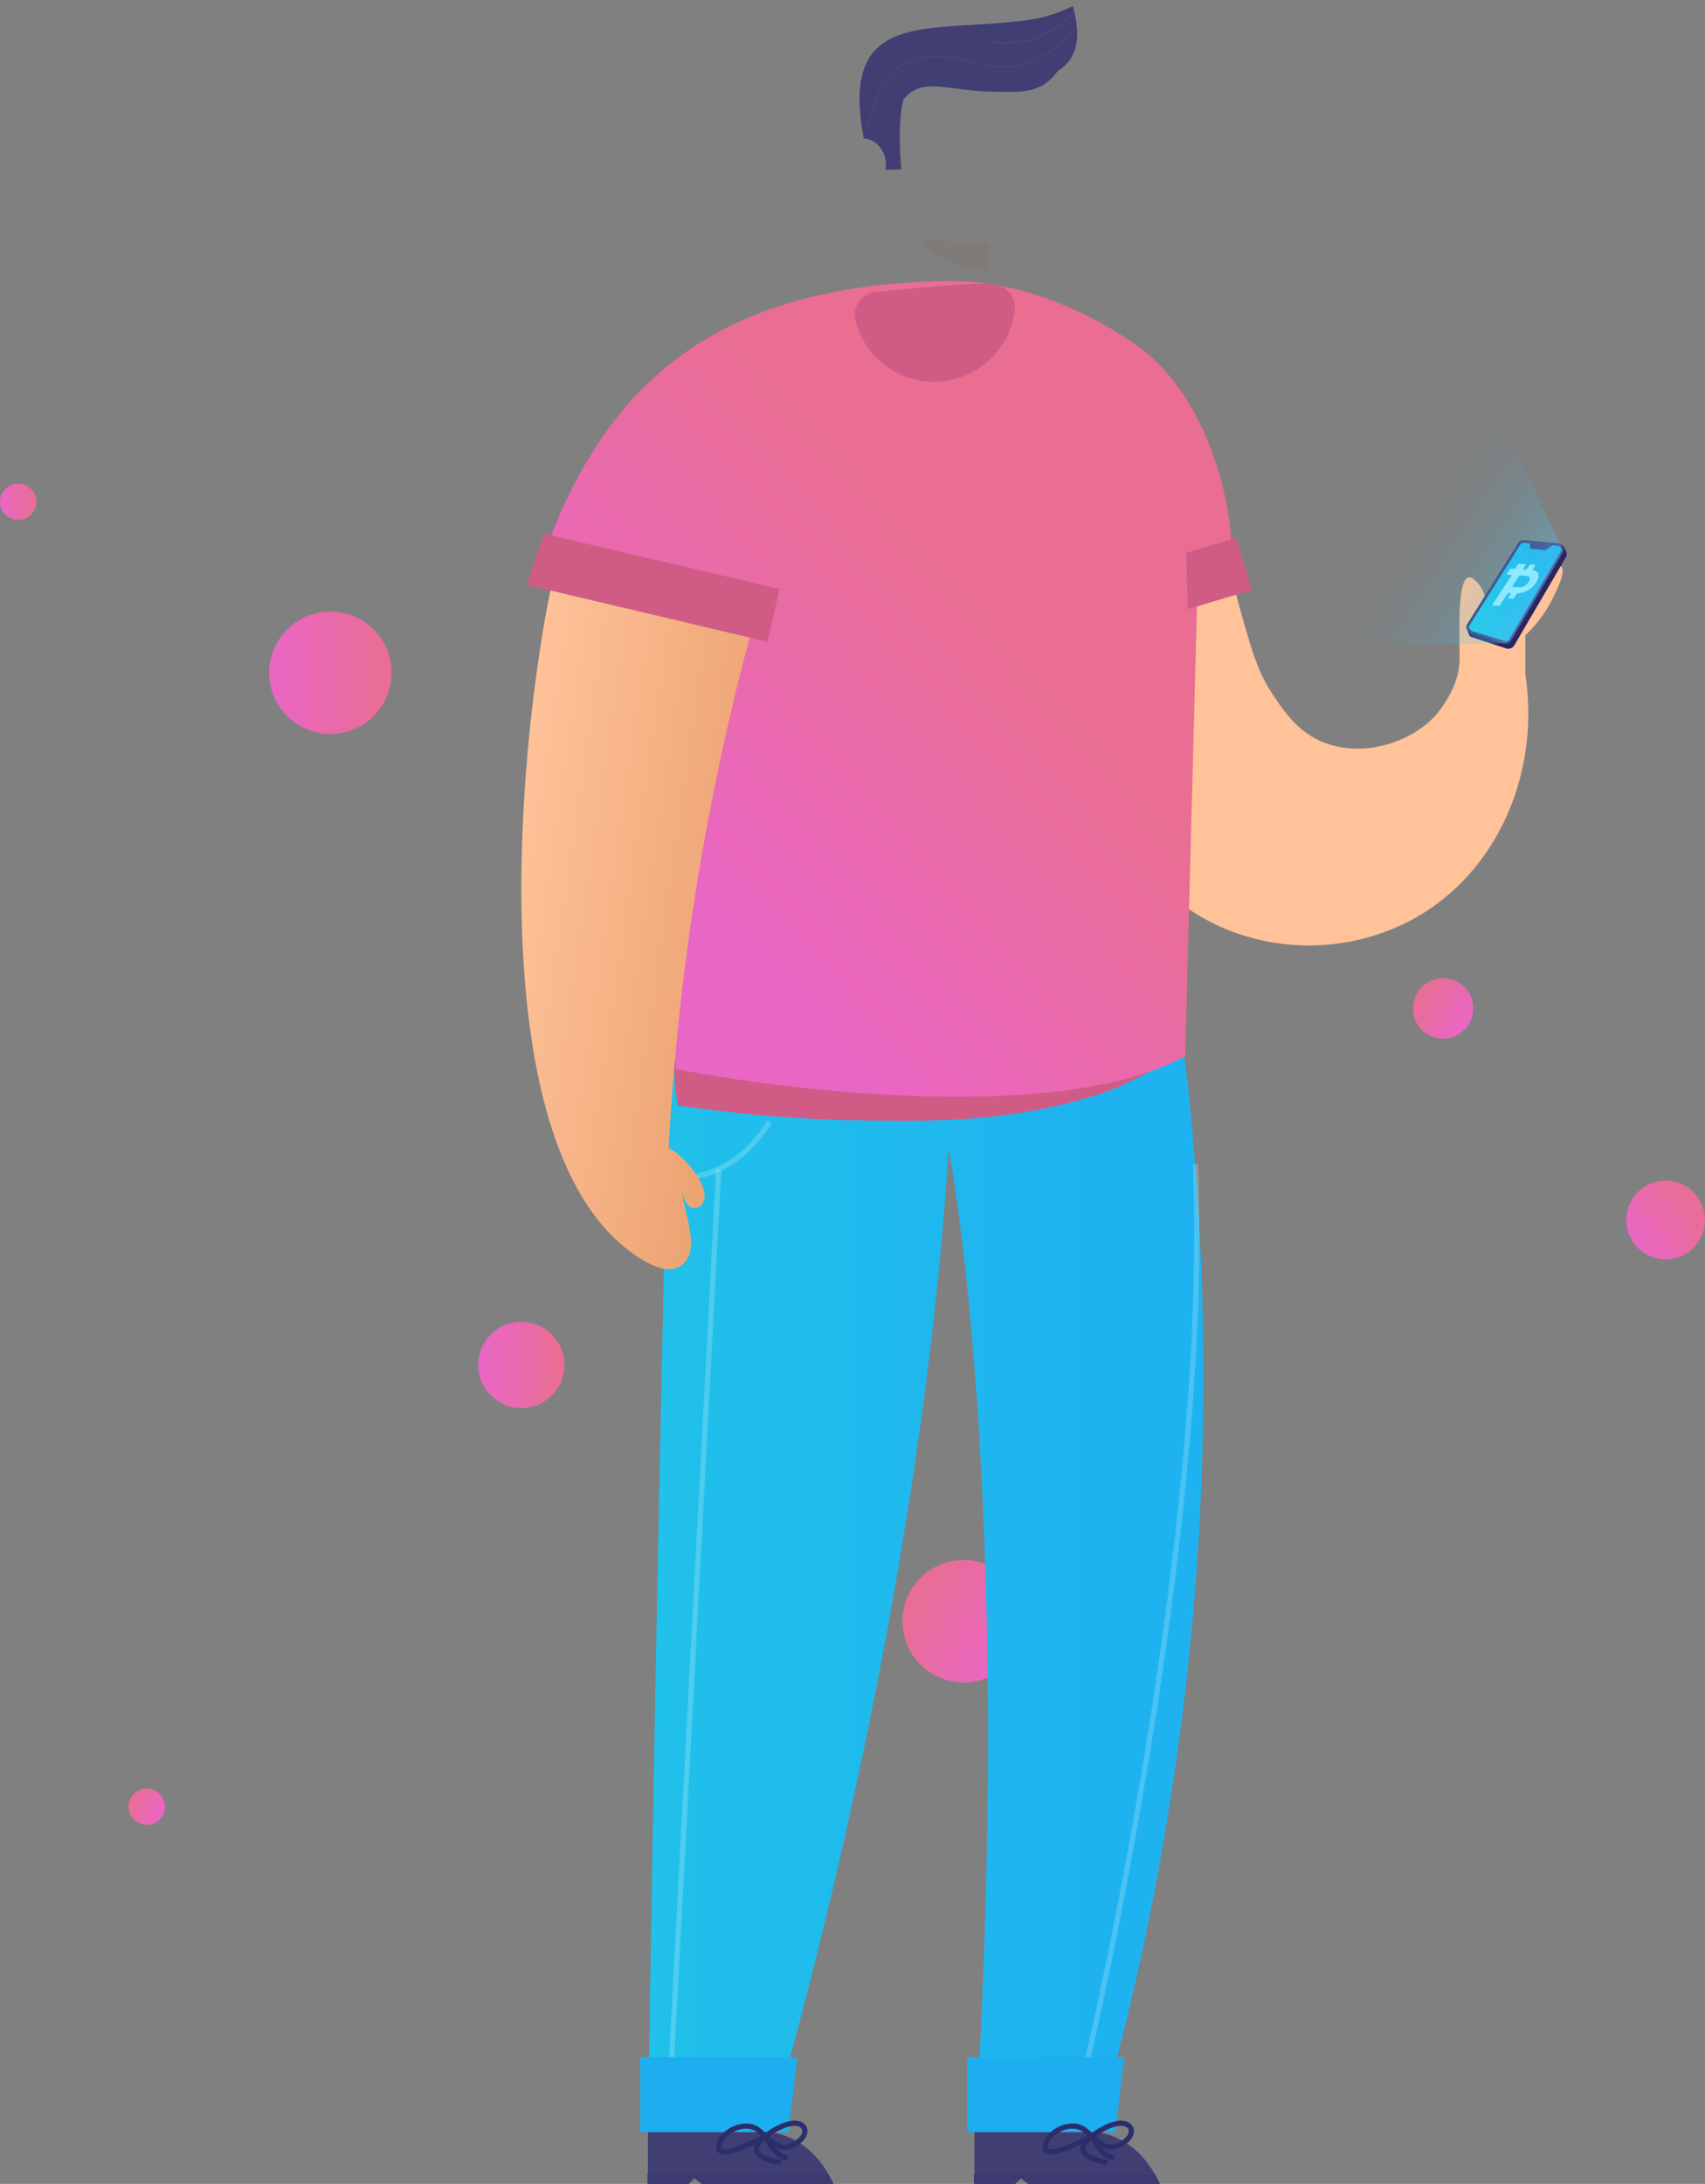 <svg xmlns="http://www.w3.org/2000/svg" xmlns:xlink="http://www.w3.org/1999/xlink" width="330.044" height="422.568" viewBox="0 0 330.044 422.568">
  <rect x="0" y="0" width="330.044" height="422.568" fill="#808080" stroke="none"/>
  <defs>
    <linearGradient id="linear-gradient" x1="1" y1="0.5" x2="0.022" y2="0.5" gradientUnits="objectBoundingBox">
      <stop offset="0" stop-color="#e96e91"/>
      <stop offset="1" stop-color="#ea66c5"/>
    </linearGradient>
    <linearGradient id="linear-gradient-7" x1="0.874" y1="0.188" x2="0.081" y2="0.794" xlink:href="#linear-gradient"/>
    <linearGradient id="linear-gradient-8" x1="-0.507" y1="0.769" x2="0.798" y2="0.781" gradientUnits="objectBoundingBox">
      <stop offset="0" stop-color="#22cae7"/>
      <stop offset="1" stop-color="#1eb3f0"/>
    </linearGradient>
    <linearGradient id="linear-gradient-9" x1="0.5" y1="1.764" x2="0.5" y2="2.764" gradientUnits="objectBoundingBox">
      <stop offset="0" stop-color="#ffc299"/>
      <stop offset="1" stop-color="#df8d56"/>
    </linearGradient>
    <linearGradient id="linear-gradient-10" y1="0.5" x2="1" y2="0.532" gradientUnits="objectBoundingBox">
      <stop offset="0" stop-color="#22cce6"/>
      <stop offset="1" stop-color="#1daff1"/>
    </linearGradient>
    <linearGradient id="linear-gradient-11" x1="0.426" y1="0.5" x2="0.902" y2="0.819" gradientUnits="objectBoundingBox">
      <stop offset="0" stop-color="#1fc3f3" stop-opacity="0"/>
      <stop offset="0.016" stop-color="#1fc3f3" stop-opacity="0.004"/>
      <stop offset="0.13" stop-color="#20c3f3" stop-opacity="0.02"/>
      <stop offset="0.26" stop-color="#23c4f3" stop-opacity="0.071"/>
      <stop offset="0.39" stop-color="#28c4f3" stop-opacity="0.149"/>
      <stop offset="0.51" stop-color="#30c5f3" stop-opacity="0.259"/>
      <stop offset="0.64" stop-color="#39c6f3" stop-opacity="0.412"/>
      <stop offset="0.77" stop-color="#44c8f4" stop-opacity="0.588"/>
      <stop offset="0.808" stop-color="#48c8f4" stop-opacity="0.651"/>
      <stop offset="0.9" stop-color="#52c9f4" stop-opacity="0.8"/>
      <stop offset="1" stop-color="#5ecbf4"/>
    </linearGradient>
    <linearGradient id="linear-gradient-12" x1="0.748" y1="0.476" x2="0.377" y2="0.881" xlink:href="#linear-gradient"/>
    <linearGradient id="linear-gradient-13" x1="-0.038" y1="0.846" x2="1.248" y2="1.305" xlink:href="#linear-gradient-9"/>
  </defs>
  <g id="man" transform="translate(128.923 9.868)">
    <g id="Group_121" data-name="Group 121" transform="translate(-28.001 -10)">
      <path id="Path_20669" data-name="Path 20669" d="M145.134,326.381a3.5,3.5,0,0,0-3.5-3.5h-.06a3.5,3.5,0,0,0-3.5,3.5h0a3.5,3.5,0,0,0,3.5,3.5h.061A3.5,3.5,0,0,0,145.134,326.381Z" transform="translate(-239 -229.153)" fill-rule="evenodd" fill="url(#linear-gradient)"/>
      <path id="Path_20671" data-name="Path 20671" d="M145.134,326.381a3.5,3.5,0,0,0-3.5-3.5h-.06a3.5,3.5,0,0,0-3.5,3.5h0a3.5,3.5,0,0,0,3.5,3.5h.061A3.5,3.5,0,0,0,145.134,326.381Z" transform="translate(-113.074 703.185) rotate(-150)" fill-rule="evenodd" fill="url(#linear-gradient)"/>
      <circle id="Ellipse_301" data-name="Ellipse 301" cx="11.845" cy="11.845" r="11.845" transform="translate(-48.813 118.466)" fill="url(#linear-gradient)"/>
      <circle id="Ellipse_312" data-name="Ellipse 312" cx="8.345" cy="8.345" r="8.345" transform="translate(-8.345 255.902)" fill="url(#linear-gradient)"/>
      <circle id="Ellipse_305" data-name="Ellipse 305" cx="11.845" cy="11.845" r="11.845" transform="translate(89.953 330.013) rotate(-150)" fill="url(#linear-gradient)"/>
      <circle id="Ellipse_306" data-name="Ellipse 306" cx="5.845" cy="5.845" r="5.845" transform="translate(180.559 203.241) rotate(-150)" fill="url(#linear-gradient)"/>
      <path id="Path_20673" data-name="Path 20673" d="M7.608,0a7.608,7.608,0,1,0,7.608,7.608A7.608,7.608,0,0,0,7.608,0Z" transform="translate(213.906 228.581)" fill="url(#linear-gradient-7)"/>
      <path id="Path_20676" data-name="Path 20676" d="M28.6,200c-.4,19.8-.9,39.6-1.3,59.4q-1.65,76.65-2.8,153.3H47.9s28.9-94.6,34.8-190.3c0,0,12.8,65.1,5.2,190.3h23.4a501.441,501.441,0,0,0,14-62.3,525.766,525.766,0,0,0,2.8-148.1Q78.45,201.25,28.6,200Z" fill="url(#linear-gradient-8)"/>
      <path id="Path_20677" data-name="Path 20677" d="M53.4,398.2H23v14.5H51.7Z" fill="#1daeef"/>
      <path id="Path_20678" data-name="Path 20678" d="M116.7,398.2H86.3v14.5H115Z" fill="#1daeef"/>
      <path id="Path_20679" data-name="Path 20679" d="M48,217.2s-5.3,9.9-16,10.8" fill="none" stroke="#fff" stroke-miterlimit="10" stroke-width="1" opacity="0.202"/>
      <path id="Path_20680" data-name="Path 20680" d="M29.1,398.2l9.1-171.8" fill="none" stroke="#fff" stroke-miterlimit="10" stroke-width="1" opacity="0.202"/>
      <path id="Path_20681" data-name="Path 20681" d="M109.7,398.2S133.5,298,130.5,225.4" fill="none" stroke="#fff" stroke-miterlimit="10" stroke-width="1" opacity="0.202"/>
      <path id="Path_20682" data-name="Path 20682" d="M47.808,412.7s8,0,12.6,10h-25.5l-1.4-1.1-1.1,1.1h-7.9v-10Z" fill="#413e74"/>
      <path id="Path_20683" data-name="Path 20683" d="M111,412.7s8,0,12.6,10H98.1l-1.4-1.1-1.1,1.1H87.7v-10Z" fill="#413e74"/>
      <path id="Path_20684" data-name="Path 20684" d="M50.205,418.575c-.3-.1-8.7-1.2-2.3-5.6s8.8-.5,5.5,1.7-4.6,0-7.4-2.3-7.6.4-7.8,3.1,6-.5,9.1-2c0,0,1.4,3.8,4.2,4.2" fill="none" stroke="#2a2f6c" stroke-width="1"/>
      <path id="Path_20685" data-name="Path 20685" d="M113.4,418.575c-.3-.1-8.7-1.2-2.3-5.6s8.8-.5,5.5,1.7-4.6,0-7.4-2.3-7.6.4-7.8,3.1,6-.5,9.1-2c0,0,1.4,3.8,4.2,4.2" fill="none" stroke="#2a2f6c" stroke-miterlimit="10" stroke-width="1"/>
      <path id="Path_20686" data-name="Path 20686" d="M24.408,422.7h7.9l1.2-1.1,1.4,1.1h25.5l-1-1.9h-35Z" fill="#3d3a71"/>
      <path id="Path_20687" data-name="Path 20687" d="M87.6,422.7h7.9l1.2-1.1,1.4,1.1h25.5l-1-1.9h-35Z" fill="#3d3a71"/>
      <path id="Path_20688" data-name="Path 20688" d="M194.337,130.59v-7.54a24.1,24.1,0,0,0,5.14-6.82c.89-1.76,2.791-5.54,1.841-6.43s-3.931.31-14.881,9.31c.11-.42.9-3.8-1.27-6.13-.47-.5-1.18-1.27-1.83-1.13-.93.2-1.89,2.28-1.74,11.25v4.1c.13,4.29-2,7.74-3.3,9.63-4.39,6.6-15,10.26-23.2,6.87-5-2.08-7.66-6.2-10-9.75-2.57-4-3.679-7.86-5.809-15.38-1.31-4.64-2.171-8.52-2.7-11.17l-24.25,4.06-3.45,18.24c-2,22.31,9.331,42.55,27.231,50.1a42.391,42.391,0,0,0,37.2-2.21C188.768,168.7,197.277,150.02,194.337,130.59Z" fill="url(#linear-gradient-9)"/>
      <path id="Path_20689" data-name="Path 20689" d="M183.423,122.958c.161.273.3.447.615.482l6.6,2.157a1.36,1.36,0,0,0,1.6-.651l9.948-16.976a1.2,1.2,0,0,0,.083-1.04l-.567-1.208L183.094,121.9Z" fill="#292563"/>
      <path id="Path_20690" data-name="Path 20690" d="M183.828,122.462l6.56,1.963a.913.913,0,0,0,1.033-.427l10.025-17.1a.935.935,0,0,0-.372-1.25c-.118-.077-.237-.153-.335-.132l-6.678-.607a.956.956,0,0,0-.837.385l-9.908,15.739a.936.936,0,0,0,.372,1.25C183.709,122.386,183.709,122.386,183.828,122.462Z" fill="#fff" stroke="#433d7d" stroke-miterlimit="10" stroke-width="0.5"/>
      <path id="Path_20705" data-name="Path 20705" d="M183.828,122.462l6.56,1.963a.913.913,0,0,0,1.033-.427l10.025-17.1a.935.935,0,0,0-.372-1.25c-.118-.077-.237-.153-.335-.132l-6.678-.607a.956.956,0,0,0-.837.385l-9.908,15.739a.936.936,0,0,0,.372,1.25C183.709,122.386,183.709,122.386,183.828,122.462Z" stroke="#433d7d" stroke-width="0.5" fill="url(#linear-gradient-10)"/>
      <path id="Path_20691" data-name="Path 20691" d="M195.263,105.268l.015,1.02,2.927.29,1.438-.923Z" fill="#433d7d"/>
      <path id="Path_20692" data-name="Path 20692" d="M150.306,124.979l39.81-.393a1.847,1.847,0,0,0,1.557-.847l9.662-16.4a1.524,1.524,0,0,0-.044-1.627L184.505,71.477Z" opacity="0.362" fill="url(#linear-gradient-11)"/>
      <path id="Path_20693" data-name="Path 20693" d="M30.28,214.013a265.562,265.562,0,0,0,33.043,2.855c16.144.295,30.777.591,48.526-5.02,5.193-1.674,9.819-4.528,12.651-5.808-13.973-2.559-28.984-3.839-44.372-5.906C63.417,197.969,44.889,197.181,29.5,196,30,201.5,28.958,206.828,30.28,214.013Z" fill="#d05c85"/>
      <path id="Path_20694" data-name="Path 20694" d="M39.5,118l-8.694-1.932L17.225,113.05,3.5,110c12.682-38.046,36.651-55.058,80-55.5,9,0,21.678,2.96,35,12,14,9.5,19,30,19,40.5l-6.5,2-2.5,95.5c-24.4,13.2-76.833,6.667-98.5,2.5C26.4,185.4,35.167,138.667,39.5,118Z" fill="url(#linear-gradient-12)"/>
      <path id="Path_20695" data-name="Path 20695" d="M6.315,111.1l40.5,3a480.439,480.439,0,0,0-18.3,108.2c2.422.931,9.354,8.272,6.1,11.2-2.672,1.6-3.737-2.512-3.5-4.4-.421,4.632,4.283,12.812-.3,16-2.6,1.8-6.7-.8-7.7-1.4C-9.058,223.783-.316,140.747,6.315,111.1Z" fill="url(#linear-gradient-13)"/>
      <path id="Path_20696" data-name="Path 20696" d="M50,114.1,4.4,103.4,1,113.3l46.6,11Z" fill="#d05c85"/>
      <path id="Path_20697" data-name="Path 20697" d="M138.4,104.2l-9.7,2.9L129,118l12.4-3.7Z" fill="#d05c85"/>
      <g id="Group_120" data-name="Group 120">
        <path id="Path_20698" data-name="Path 20698" d="M68.467,56.617a4.424,4.424,0,0,0-3.91,4.876,3.748,3.748,0,0,0,.195,1.015,15.726,15.726,0,0,0,30.7-1.929A4.534,4.534,0,0,0,92.124,55.3a9.3,9.3,0,0,0-2.346-.305C86.454,54.891,74.919,56.008,68.467,56.617Z" fill="#d05c85"/>
      </g>
      <path id="Path_20699" data-name="Path 20699" d="M92.59,11.727H76.49a8.514,8.514,0,0,0-8.5,8.6v6.8a3.133,3.133,0,0,0-1.9-.2c-2.3.5-3.6,3.6-2.9,7,.6,3,2.7,5.2,4.8,5.2v23.8a17.49,17.49,0,0,0,12.2,4.4,16.81,16.81,0,0,0,10.3-4.4v-15.8h2.2a8.514,8.514,0,0,0,8.5-8.6l1-26.3C102.189,7.527,97.289,11.727,92.59,11.727Z" fill="url(#linear-gradient-13)"/>
      <path id="Path_20700" data-name="Path 20700" d="M77.4,46.626l13.1.5v5.3A16.42,16.42,0,0,1,77.4,46.626Z" fill="#805538" opacity="0.1" style="isolation: isolate"/>
      <path id="Path_20701" data-name="Path 20701" d="M70.459,33l3.1-.1s-1.5-14.9,2.2-16.1c9.45-3.065,36.919,5.808,31-15.5a28.781,28.781,0,0,1-10.3,2.9C81.221,5.976,68.226,3.595,65.8,15.4c-.545,2.636-.458,6.469.457,11.5a4.74,4.74,0,0,1,2.7,1.2A5.451,5.451,0,0,1,70.459,33Z" fill="#413e74"/>
      <path id="Path_20702" data-name="Path 20702" d="M73.56,20.1c.5-2.822,1.811-6.811,5.13-8.562,5.028-2.627,10.157,1.946,16.9.292,3.017-.681,7.04-2.919,10.962-9.73.1,3.405-.3,11.189-5.431,14.4-2.514,1.557-5.33,1.459-10.158,1.362-7.844-.194-12.269-2.335-15.789.292A6.306,6.306,0,0,0,73.56,20.1Z" fill="#413e74"/>
      <path id="Path_20703" data-name="Path 20703" d="M90.56,8.3c3.1.2,6.4.3,9.9-1.1a18.625,18.625,0,0,0,8.2-7" fill="none" stroke="#fff" stroke-miterlimit="10" stroke-width="0.25" opacity="0.045"/>
      <path id="Path_20704" data-name="Path 20704" d="M61.56,27.1c7.144,0,5.844-6.238,8.389-10.695,2.3-4.025,7.355-5.06,7.814-5.175,7.349-1.379,13.479,4.151,21.26.69A23.374,23.374,0,0,0,108.56,4.1" fill="none" stroke="#fff" stroke-miterlimit="10" stroke-width="0.2" opacity="0.045"/>
      <g id="logo" transform="translate(187.893 109.202)">
        <g id="lines" transform="translate(0)">
          <path id="Rectangle_33" data-name="Rectangle 33" d="M1.177,0l1.48.088L1.479,1.9,0,1.81Z" transform="translate(3.933)" fill="#8ee8ff"/>
          <path id="Rectangle_54" data-name="Rectangle 54" d="M1.178,0l1.1.066L1.1,1.869,0,1.805Z" transform="translate(6.176 0.134)" fill="#8ee8ff"/>
          <path id="Rectangle_56" data-name="Rectangle 56" d="M0,1.185.77,0,2.6.107,1.831,1.29Z" transform="translate(2.777 0.942)" fill="#8ee8ff"/>
          <path id="Rectangle_55" data-name="Rectangle 55" d="M1.168,0l1.1.06L1.1,1.848,0,1.791Z" transform="translate(3.06 4.925)" fill="#8ee8ff"/>
          <path id="logo-2" data-name="logo" d="M3.092,4.665,1.478,7.14,0,7.066,4.6,0l2.8.164A3.613,3.613,0,0,1,7.771.2,2.55,2.55,0,0,1,8.1.281a1.827,1.827,0,0,1,.282.111,1.377,1.377,0,0,1,.233.146A1.1,1.1,0,0,1,8.8.716a.946.946,0,0,1,.126.206.986.986,0,0,1,.071.234,1.224,1.224,0,0,1,.016.263,1.643,1.643,0,0,1-.038.285,2.149,2.149,0,0,1-.091.3,2.917,2.917,0,0,1-.144.317q-.085.162-.2.333a4.722,4.722,0,0,1-.365.487,4.483,4.483,0,0,1-.419.427,4.49,4.49,0,0,1-.472.368,4.743,4.743,0,0,1-.526.308,4.7,4.7,0,0,1-.563.239,4.545,4.545,0,0,1-.583.161,4.639,4.639,0,0,1-.6.083,4.986,4.986,0,0,1-.625.005Zm.767-1.176,1.317.072a2.278,2.278,0,0,0,.286,0,2.047,2.047,0,0,0,.273-.038,1.934,1.934,0,0,0,.508-.183A2.026,2.026,0,0,0,6.474,3.2a2.078,2.078,0,0,0,.213-.174,2.245,2.245,0,0,0,.193-.2,2.534,2.534,0,0,0,.174-.236A2.247,2.247,0,0,0,7.2,2.333a1.36,1.36,0,0,0,.087-.225.836.836,0,0,0,.033-.2.579.579,0,0,0-.022-.18.438.438,0,0,0-.077-.15.477.477,0,0,0-.132-.113A.74.74,0,0,0,6.9,1.386a1.319,1.319,0,0,0-.242-.039L5.3,1.27Z" transform="translate(0 1.006)" fill="#8ee8ff"/>
        </g>
      </g>
    </g>
  </g>
</svg>
